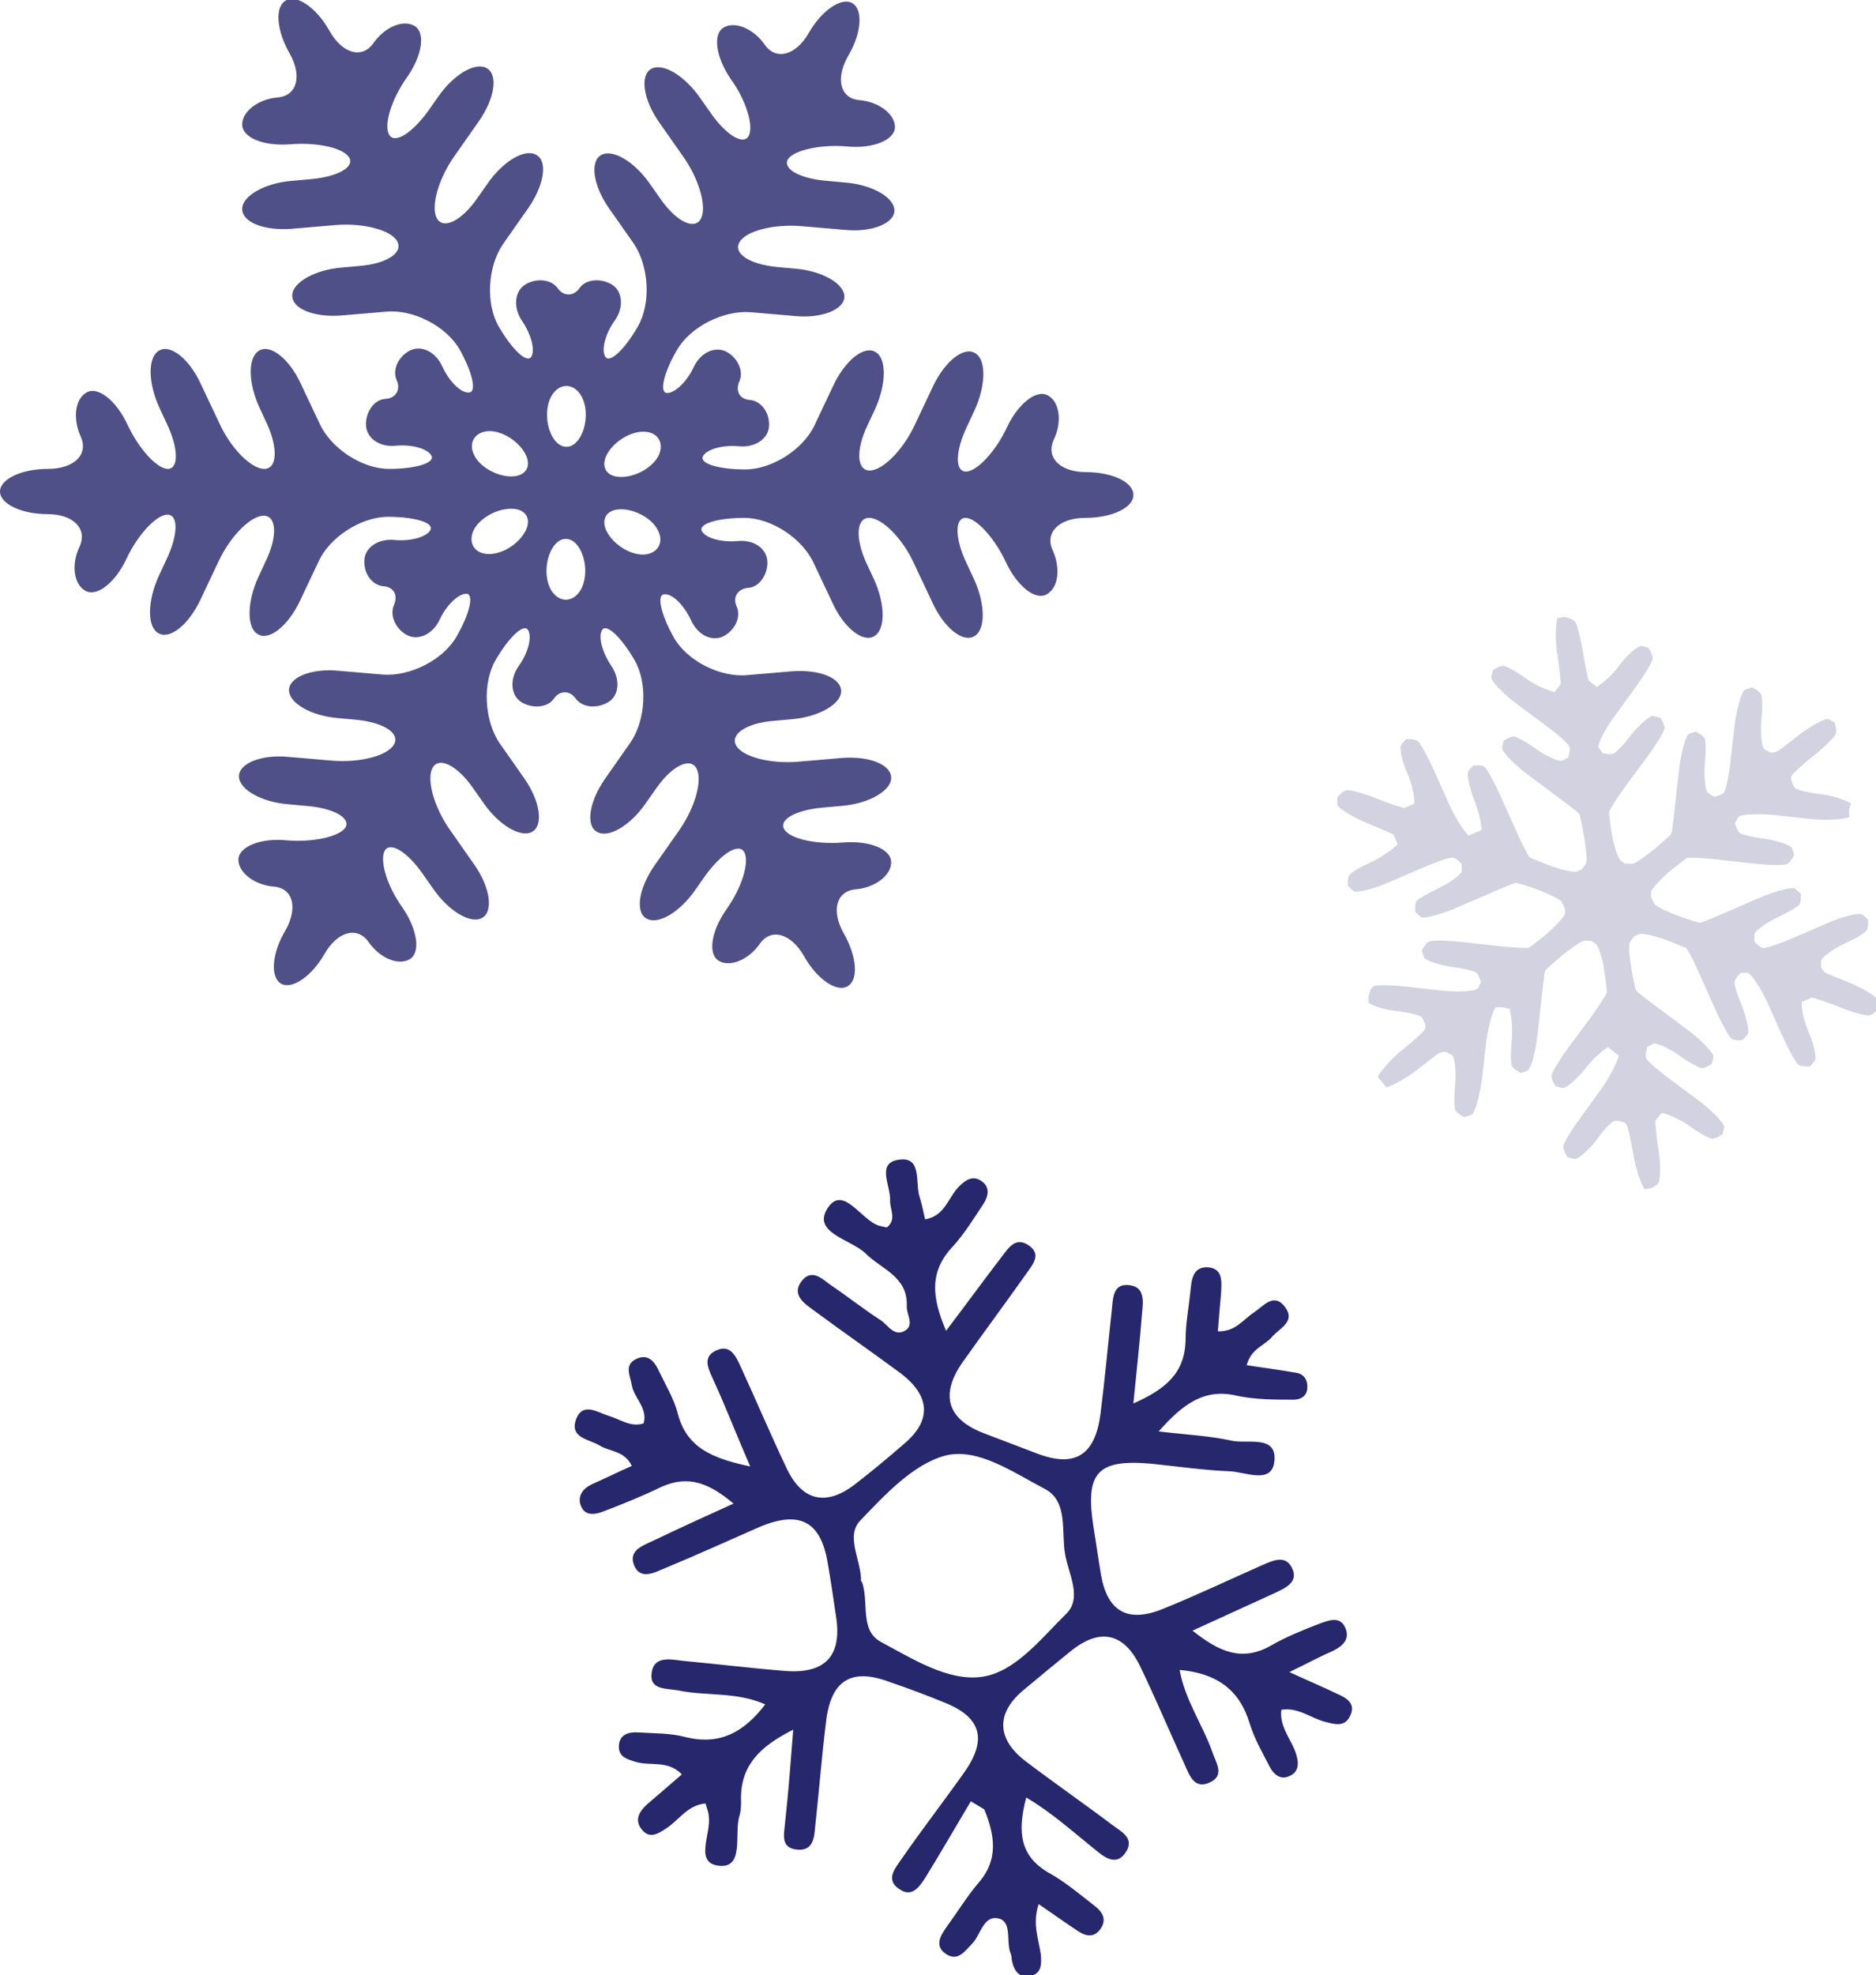 <?xml version="1.0" encoding="UTF-8"?>
<svg xmlns="http://www.w3.org/2000/svg" viewBox="0 0 34.86 36.69">
  <defs>
    <style>
      .cls-1 {
        opacity: .21;
      }

      .cls-1, .cls-2 {
        mix-blend-mode: color-dodge;
      }

      .cls-3 {
        isolation: isolate;
      }

      .cls-4 {
        fill: #27276d;
      }

      .cls-2 {
        opacity: .81;
      }
    </style>
  </defs>
  <g class="cls-3">
    <g id="Layer_2" data-name="Layer 2">
      <g id="Layer_1-2" data-name="Layer 1">
        <path class="cls-4" d="M23.17,25.36c.33.05.63.09.92.14.16.03.22.16.2.31-.02.14-.14.19-.25.19-.35,0-.7,0-1.04-.07-.61-.15-1.01.14-1.47.66.51.06.94.08,1.35.17.29.07.86-.12.8.39-.05.43-.54.19-.83.18-.48-.02-.97-.09-1.45-.14-1.01-.09-1.24.16-1.08,1.18.05.3.09.6.14.89.12.67.49.89,1.14.63.62-.25,1.23-.54,1.84-.81.19-.08.43-.21.56.03.15.28-.12.39-.33.49-.48.22-.96.44-1.51.69.49.39.92.59,1.47.27.28-.16.58-.28.89-.4.17-.06.38-.15.48.08.09.21-.05.34-.24.43-.23.1-.45.22-.8.39.37.17.63.28.88.4.18.08.36.18.25.41-.1.22-.29.16-.48.11-.26-.07-.49-.27-.8-.22-.04.33.2.56.28.84.05.17.04.33-.15.4-.15.06-.27-.04-.34-.17-.14-.27-.29-.53-.38-.82-.19-.63-.62-.93-1.3-.99.1.56.43,1.02.61,1.53.06.18.23.42-.03.55-.31.16-.4-.13-.49-.33-.28-.61-.54-1.23-.83-1.83-.3-.61-.74-.7-1.27-.28-.31.25-.61.5-.91.75-.49.42-.48.89.05,1.3.54.41,1.09.79,1.62,1.19.16.12.41.24.26.49-.18.3-.42.1-.59-.04-.41-.33-.81-.69-1.27-.96-.17.64-.12,1.1.44,1.41.3.17.57.4.84.61.14.11.22.25.1.42-.12.17-.27.14-.42.04-.23-.15-.45-.31-.73-.5-.12.37,0,.65.04.93.02.2.01.39-.24.41-.2.02-.27-.15-.3-.31,0-.05-.01-.09-.03-.14-.07-.21.03-.55-.2-.62-.3-.08-.34.3-.51.47-.13.13-.25.32-.46.2-.25-.15-.13-.35,0-.53.19-.26.36-.54.57-.79.4-.45.31-.91.12-1.38-.08-.05-.17-.1-.25-.15-.28.47-.55.94-.84,1.41-.11.17-.25.39-.49.22-.26-.17-.08-.38.03-.54.38-.55.79-1.08,1.18-1.63.43-.61.31-1.02-.36-1.29-.34-.14-.69-.27-1.04-.39-.7-.26-1.08-.03-1.17.74-.08.64-.13,1.29-.2,1.93-.02.21-.03.46-.31.45-.35-.02-.27-.28-.25-.52.06-.54.1-1.08.15-1.71-.62.31-.99.67-.97,1.32,0,.09,0,.19-.03.28-.1.33.09.95-.35.93-.51-.03-.17-.59-.22-.92,0-.07-.03-.13-.06-.24-.34.03-.5.32-.74.47-.14.09-.29.19-.43.03-.16-.18-.07-.34.08-.48.21-.18.42-.36.65-.56-.26-.27-.58-.15-.85-.23-.16-.05-.33-.09-.32-.3.01-.21.18-.26.35-.25.3.02.61.01.9.09.63.15,1.07-.09,1.47-.61-.54-.24-1.1-.15-1.62-.26-.21-.04-.54,0-.49-.33.04-.31.34-.25.57-.22.65.06,1.29.14,1.93.19.72.05,1.03-.28.93-.98-.05-.34-.1-.69-.16-1.03-.13-.78-.53-.98-1.28-.66-.57.25-1.14.51-1.72.75-.2.08-.48.25-.6-.05-.11-.29.2-.37.4-.47.46-.22.92-.43,1.45-.67-.44-.37-.83-.54-1.34-.31-.35.17-.72.32-1.09.46-.16.06-.34.08-.41-.12-.06-.17.04-.31.21-.39.25-.11.49-.23.74-.34-.14-.29-.41-.26-.6-.38-.2-.12-.57-.14-.43-.5.13-.31.4-.11.6-.05.21.06.41.22.65.14.08-.29-.18-.47-.22-.71-.03-.18-.15-.38.09-.49.22-.1.34.06.42.24.12.25.27.5.34.76.16.65.64.85,1.35,1-.26-.6-.46-1.12-.69-1.62-.09-.2-.2-.41.05-.53.26-.13.37.09.46.29.29.63.56,1.27.86,1.9.29.61.74.7,1.27.29.31-.24.61-.49.91-.75.51-.43.49-.88-.05-1.3-.54-.4-1.09-.78-1.63-1.18-.18-.13-.43-.3-.21-.56.19-.22.38-.01.54.1.31.21.6.44.91.64.14.09.26.33.47.19.16-.11.01-.3.02-.45.02-.55-.47-.68-.77-.98-.27-.26-1-.38-.7-.84.29-.44.62.23.96.33.04.01.09.02.14.03.19-.15.05-.34.06-.51.01-.27-.27-.7.18-.75.42-.05.28.44.37.7.04.13.07.27.1.41.37-.06.43-.41.63-.61.13-.13.26-.21.42-.1.17.12.12.29.03.43-.18.27-.35.55-.57.79-.43.46-.39.93-.12,1.56.38-.5.7-.94,1.03-1.37.13-.17.26-.38.5-.22.26.17.07.37-.04.53-.39.55-.79,1.09-1.18,1.64-.43.61-.29,1.07.41,1.33.32.12.65.25.97.37.71.27,1.08.03,1.18-.74.08-.64.14-1.29.21-1.93.02-.21.02-.48.3-.46.33.02.28.32.26.54-.04.52-.1,1.05-.16,1.66.59-.26.96-.56.97-1.18,0-.3.06-.6.09-.9.02-.21.04-.46.32-.45.29.02.26.27.25.48-.02.23-.04.45-.06.71.33.01.47-.22.67-.35.18-.12.37-.38.58-.1.2.27-.1.39-.24.55-.14.17-.41.22-.48.56ZM16.01,29.37c.15.37-.05.91.36,1.13.58.31,1.24.73,1.86.65.63-.08,1.11-.71,1.58-1.17.31-.3.04-.75-.02-1.12-.07-.41.06-.97-.37-1.2-.58-.3-1.25-.78-1.86-.62-.59.16-1.11.72-1.57,1.2-.29.3.02.74.01,1.14Z"/>
        <g class="cls-2">
          <path class="cls-4" d="M.88,9.55C.4,9.55,0,9.36,0,9.13c0-.23.4-.42.89-.42.49,0,.76-.27.61-.6-.15-.33-.11-.7.11-.82.21-.12.55.15.76.6.21.45.55.82.75.82.2,0,.2-.38-.02-.84l-.14-.3c-.21-.46-.22-.94,0-1.06.21-.12.56.16.77.62l.35.74c.21.46.59.84.83.84.24,0,.26-.38.05-.84l-.14-.3c-.21-.46-.22-.94,0-1.06.21-.12.56.16.77.62l.35.74c.21.46.79.84,1.29.84.49,0,.85-.11.79-.24-.06-.13-.36-.22-.67-.19-.31.03-.55-.15-.55-.4,0-.24.16-.46.36-.47s.29-.18.21-.35c-.08-.18.02-.42.23-.54.21-.12.49,0,.62.29.13.28.35.5.5.48.14-.01.06-.37-.18-.8-.25-.43-.86-.75-1.37-.7l-.82.07c-.51.04-.92-.12-.92-.37,0-.24.42-.48.92-.52l.33-.03c.51-.04.82-.25.7-.46-.12-.21-.63-.34-1.14-.3l-.82.07c-.51.04-.92-.12-.92-.37,0-.24.42-.48.92-.52l.33-.03c.51-.04.84-.22.74-.4-.1-.18-.59-.29-1.09-.25-.5.04-.9-.12-.9-.37,0-.24.3-.47.66-.5.36-.03.46-.4.22-.82-.24-.42-.28-.86-.07-.98.2-.12.57.13.81.56s.61.53.82.23c.21-.3.55-.44.76-.32.21.12.15.55-.14.96-.29.41-.43.88-.33,1.06.1.18.42-.02.72-.43l.19-.27c.29-.42.7-.66.91-.53s.14.56-.15.98l-.47.67c-.29.42-.43.93-.31,1.14.12.21.46.04.75-.38l.19-.27c.29-.42.7-.66.91-.53.21.12.14.56-.15.98l-.47.67c-.29.42-.33,1.11-.08,1.54.25.43.52.68.6.56.08-.12,0-.42-.17-.67-.17-.25-.14-.56.07-.68.21-.12.47-.09.59.07.11.16.3.16.41,0,.11-.16.38-.19.59-.07.21.12.24.43.06.68-.18.25-.25.55-.17.67.08.12.35-.13.6-.56.25-.43.21-1.12-.07-1.54l-.47-.67c-.29-.42-.35-.86-.14-.98.21-.12.62.12.91.54l.19.27c.29.42.63.59.75.38.12-.21-.02-.72-.31-1.14l-.47-.67c-.29-.42-.35-.86-.14-.98.21-.12.62.12.91.54l.19.27c.29.42.61.61.71.44.1-.18-.04-.66-.33-1.06-.28-.41-.34-.84-.13-.96.21-.12.55.02.76.32.21.3.58.2.82-.22.24-.42.61-.67.81-.55.2.12.17.56-.08.98-.24.42-.15.79.21.82.36.03.66.26.66.5,0,.24-.41.41-.9.36-.49-.04-.98.07-1.09.24-.1.18.23.36.73.4l.33.03c.51.04.92.28.92.52,0,.24-.42.41-.92.36l-.82-.07c-.51-.04-1.02.09-1.14.3-.12.21.19.41.7.46l.33.03c.51.04.92.28.92.52,0,.24-.42.41-.92.36l-.82-.07c-.51-.04-1.12.27-1.37.7-.25.43-.33.79-.19.8.14.01.37-.2.5-.48.13-.28.41-.4.62-.28.21.12.31.37.23.54-.08.18,0,.34.2.35.2.02.36.23.35.47,0,.24-.25.42-.56.39-.31-.03-.61.06-.67.19-.06.13.29.24.79.24.49,0,1.08-.37,1.29-.83l.35-.74c.22-.46.57-.74.78-.61.21.12.2.6-.01,1.06l-.14.3c-.22.46-.2.84.04.84.24,0,.61-.37.83-.83l.35-.74c.22-.46.57-.74.78-.61.21.12.2.6-.01,1.06l-.14.3c-.22.46-.23.84-.02.84.2,0,.55-.37.76-.82.21-.45.56-.72.77-.59.21.12.26.49.1.82-.15.33.12.6.6.6.49,0,.89.19.88.43,0,.23-.4.42-.89.42-.49,0-.76.27-.61.6.15.33.11.7-.11.82-.21.12-.55-.15-.76-.6s-.55-.82-.75-.82c-.2,0-.2.38.02.84l.14.3c.21.46.22.94,0,1.06-.21.12-.56-.16-.77-.62l-.35-.74c-.21-.46-.59-.84-.83-.84-.24,0-.26.38-.05.84l.14.3c.21.46.22.94,0,1.06-.21.12-.56-.16-.77-.62l-.35-.74c-.21-.46-.79-.84-1.29-.84-.49,0-.85.11-.79.24.06.13.36.22.67.19.31-.03.55.15.55.4,0,.24-.16.46-.36.47-.2.02-.29.18-.21.35.08.18-.02.42-.23.54-.21.12-.49,0-.62-.29-.13-.28-.35-.5-.5-.48-.14.01-.06.37.18.8s.86.75,1.37.7l.82-.07c.51-.04.92.12.92.37,0,.24-.42.48-.92.52l-.33.03c-.51.04-.82.25-.7.46.12.21.63.34,1.14.3l.82-.07c.51-.04.92.12.92.37,0,.24-.42.48-.92.52l-.33.03c-.51.04-.84.22-.74.4.1.18.59.29,1.09.25.5-.04.9.12.9.37,0,.24-.3.47-.66.5-.36.03-.46.4-.22.82.24.42.28.86.07.98-.2.12-.57-.13-.81-.56-.24-.42-.61-.53-.82-.23-.21.3-.55.44-.76.32-.21-.12-.15-.55.14-.96s.43-.88.33-1.06c-.1-.18-.42.02-.72.43l-.19.27c-.29.42-.7.66-.91.53-.21-.12-.14-.56.15-.98l.47-.67c.29-.42.43-.93.31-1.14-.12-.21-.46-.04-.75.38l-.19.27c-.29.42-.7.66-.91.53-.21-.12-.14-.56.15-.98l.47-.67c.29-.42.33-1.11.08-1.54-.25-.43-.52-.68-.6-.56-.08.12,0,.42.17.67.17.25.15.56-.07.68-.21.12-.47.09-.59-.07-.11-.16-.3-.16-.41,0-.11.16-.38.19-.59.07-.21-.12-.24-.43-.06-.68.18-.25.25-.55.17-.67-.08-.12-.35.13-.6.56-.25.43-.21,1.12.07,1.54l.47.67c.29.42.35.86.14.98-.21.12-.62-.12-.91-.54l-.19-.27c-.29-.42-.63-.59-.75-.38-.12.21.02.72.31,1.14l.47.67c.29.42.35.86.14.98-.21.12-.62-.12-.91-.54l-.19-.27c-.29-.42-.61-.61-.71-.44-.1.18.04.66.33,1.06.28.41.34.84.13.96-.21.12-.55-.02-.76-.32s-.58-.2-.82.22c-.24.42-.61.67-.81.55-.2-.12-.17-.56.08-.98.24-.42.15-.79-.21-.82-.36-.03-.66-.26-.66-.5,0-.24.41-.41.9-.36.49.04.98-.07,1.09-.24.1-.18-.23-.36-.73-.4l-.33-.03c-.51-.04-.92-.28-.92-.52,0-.24.42-.41.92-.36l.82.07c.51.04,1.02-.09,1.14-.3.12-.21-.19-.41-.7-.46l-.33-.03c-.51-.04-.92-.28-.92-.52,0-.24.42-.41.92-.36l.82.07c.51.04,1.12-.27,1.37-.7.25-.43.33-.79.19-.8-.14-.01-.37.2-.5.48-.13.28-.41.4-.62.28-.21-.12-.31-.37-.23-.55.08-.18,0-.34-.2-.35-.2-.02-.36-.23-.35-.47,0-.24.25-.42.56-.39.31.03.61-.06.67-.19.06-.13-.29-.24-.79-.24-.49,0-1.08.37-1.29.83l-.35.74c-.22.46-.57.74-.78.61-.21-.12-.2-.6.01-1.06l.14-.3c.22-.46.2-.84-.04-.84-.24,0-.61.37-.83.83l-.35.74c-.22.46-.57.74-.78.61-.21-.12-.2-.6.01-1.06l.14-.3c.22-.46.23-.84.02-.84-.2,0-.55.37-.76.82-.21.45-.56.72-.77.59-.21-.12-.26-.49-.1-.82.15-.33-.12-.6-.6-.6ZM9.5,9.45c-.28,0-.59.18-.7.4-.1.22,0,.42.25.44s.56-.16.7-.4c.14-.24.03-.44-.25-.44ZM9.06,8.01c-.24.02-.36.22-.25.44.1.22.42.4.69.4.28,0,.39-.2.25-.44-.14-.24-.45-.42-.69-.4ZM10.77,10.19c-.14-.24-.37-.24-.51,0-.14.24-.14.6,0,.8.14.2.37.2.51,0s.14-.56,0-.8ZM10.78,7.32c-.14-.2-.37-.2-.51,0-.14.2-.14.56,0,.8.14.24.37.24.51,0,.14-.24.14-.6,0-.8ZM11.54,9.46c-.28,0-.39.2-.25.44.14.24.45.42.69.4.24-.02.36-.22.25-.44-.1-.22-.42-.4-.69-.4ZM11.99,8.02c-.24-.02-.56.16-.7.4-.14.24-.03.44.25.44.28,0,.59-.18.7-.4.1-.22,0-.42-.25-.44Z"/>
        </g>
        <g class="cls-1">
          <path class="cls-4" d="M28.87,12.85c-.13-.03-.37-.14-.52-.25-.15-.11-.34-.22-.41-.23-.07-.01-.2.08-.2.08,0,0-.01.06-.03.13-.01.07.26.34.48.5l.51.38c.22.16.43.34.46.4.03.06-.02.21-.02.21,0,0-.05.03-.11.06-.06.03-.34-.11-.49-.22-.15-.11-.33-.21-.4-.23-.07-.01-.2.08-.2.08,0,0-.01.06-.03.13-.01.07.26.34.48.5l.51.38c.22.16.42.32.44.34.02.02.07.26.1.46.03.2.05.39.04.44-.01.05-.09.14-.09.14,0,0-.04.02-.09.04-.05.02-.32-.04-.5-.11-.18-.07-.35-.14-.37-.15-.03-.02-.17-.29-.28-.55l-.26-.58c-.11-.25-.25-.5-.3-.55-.05-.05-.21-.03-.21-.03,0,0-.04.04-.09.1-.05.05.03.35.1.53.07.17.14.43.14.57l-.12.05-.12.05c-.1-.09-.27-.37-.38-.62l-.26-.58c-.11-.25-.25-.5-.3-.55-.05-.05-.22-.04-.22-.04,0,0-.04.04-.09.1s.03.36.11.53c.08.18.14.43.13.57l-.12.05-.06.03c-.07-.01-.3-.09-.53-.18-.22-.09-.47-.16-.54-.15-.07,0-.18.13-.18.13,0,0,0,0,0,0h0s0,0,0,0c0,0,0,.06,0,.13,0,.07.31.25.53.34.22.09.45.19.51.22l.03.06.05.12c-.09.1-.31.25-.48.33-.18.08-.36.18-.41.24s-.03.21-.03.21c0,0,.04.04.1.09.05.05.42-.05.68-.17l.58-.25c.25-.11.51-.2.58-.2.07,0,.17.12.17.12,0,0,0,.06,0,.13,0,.07-.26.24-.43.32-.17.08-.35.18-.4.23s-.03.21-.03.21c0,0,.04.04.1.09.05.05.42-.06.67-.17l.58-.25c.25-.11.49-.21.52-.21.03,0,.26.07.44.14.18.07.36.16.39.19.03.03.08.15.08.15,0,0,0,.04,0,.09,0,.05-.2.26-.34.38-.15.12-.29.23-.32.25-.03.02-.34,0-.61-.03l-.63-.07c-.27-.03-.55-.04-.62-.01-.07.02-.14.17-.14.17,0,0,.02.06.04.12.02.07.32.15.51.18.19.02.39.07.45.1.06.03.1.19.1.19,0,0-.03.05-.06.11-.03.06-.41.07-.68.04l-.63-.07c-.27-.03-.56-.04-.62-.01-.07.02-.12.23-.1.29.02.07.32.15.52.17.19.02.39.07.45.1.06.04.09.19.09.19,0,0,0,.03-.02.06-.01.03-.22.22-.41.37-.19.15-.39.38-.46.5l.08.1s0,0,0,0c0,0,0,0,0,0l.08.1c.14-.04.4-.19.59-.34.19-.15.37-.29.4-.3.03-.02.12-.02.12-.02,0,0,.05.03.11.06.06.03.08.34.06.54-.02.19-.02.4,0,.47.02.07.17.14.17.14,0,0,.06-.02.13-.04.07-.02.16-.39.2-.67l.07-.63c.03-.27.11-.59.18-.7h.13l.13.03c.04.14.06.4.04.59-.02.19-.02.39,0,.46.02.07.17.14.17.14,0,0,.06-.02.12-.04.07-.02.16-.39.19-.67l.07-.63c.03-.27.06-.52.07-.55.01-.03.19-.19.34-.31.15-.12.31-.23.36-.25.04-.01.17,0,.17,0,0,0,.03.02.08.06.04.03.13.3.15.49.03.19.05.37.05.4,0,.03-.17.29-.33.51l-.38.51c-.16.22-.31.46-.32.53-.01.07.08.2.08.2,0,0,.06.01.13.03.07.01.29-.2.41-.35.11-.15.3-.33.43-.41l.1.08.1.08c-.03.13-.18.42-.34.64l-.37.51c-.16.22-.31.46-.32.53-.01.07.08.21.08.21,0,0,.06.01.13.03.07.01.29-.2.41-.36.11-.16.25-.31.31-.34.06-.03.21.02.21.02,0,0,.02.02.04.05.02.03.08.3.12.54.04.24.13.53.21.65l.13-.02s0,0,0,0h0s0,0,0,0c0,0,.05-.03.11-.07.06-.04.06-.39.02-.63-.04-.24-.06-.49-.06-.55l.04-.05.08-.1c.13.03.37.14.52.25.15.11.34.22.41.23s.2-.08.2-.08c0,0,.01-.06.03-.13.01-.07-.26-.34-.48-.5l-.51-.38c-.22-.16-.43-.34-.46-.4-.03-.06.02-.21.02-.21,0,0,.05-.03.11-.06.06-.03.34.11.49.22.15.11.33.21.4.23.07.01.2-.08.2-.08,0,0,.01-.06.03-.13.01-.07-.26-.34-.48-.5l-.51-.38c-.22-.16-.42-.32-.44-.34-.02-.02-.07-.26-.1-.45-.03-.19-.05-.39-.03-.43.01-.05.09-.14.09-.14,0,0,.04-.02.09-.04.05-.02.32.04.5.11s.35.14.37.15c.03.02.17.29.28.55l.26.58c.11.25.25.5.3.55.05.05.21.03.21.03,0,0,.04-.04.09-.1.05-.05-.03-.35-.1-.53-.07-.17-.14-.37-.14-.44,0-.07.12-.18.12-.18,0,0,.06,0,.12,0,.07,0,.27.32.38.57l.26.58c.11.25.25.5.3.55.05.05.22.04.22.04,0,0,.04-.04.09-.1.05-.05-.03-.36-.11-.53-.08-.18-.14-.43-.13-.57l.12-.05.06-.03c.07.01.3.09.53.18.22.09.47.16.54.15.07,0,.18-.13.18-.13,0,0,0,0,0,0h0s0,0,0,0c0,0,0-.06,0-.13,0-.07-.31-.25-.53-.34-.22-.09-.43-.17-.46-.19-.03-.02-.08-.09-.08-.09,0,0,0-.06,0-.13,0-.07.26-.24.43-.32.18-.08.36-.18.41-.24s.03-.21.03-.21c0,0-.04-.04-.1-.09-.05-.05-.42.05-.68.17l-.58.25c-.25.11-.51.2-.58.2-.07,0-.17-.12-.17-.12,0,0,0-.06,0-.13,0-.07.26-.24.43-.32.17-.08.35-.18.4-.23.05-.05.03-.21.03-.21,0,0-.04-.04-.1-.09-.05-.05-.42.06-.67.17l-.58.25c-.25.11-.49.21-.52.21-.03,0-.26-.07-.44-.14-.18-.07-.36-.16-.39-.19-.03-.03-.08-.15-.08-.15,0,0,0-.04,0-.09s.2-.26.34-.38c.15-.12.29-.23.32-.25.03-.02.34,0,.61.03l.63.07c.27.03.55.04.62.01.07-.02.14-.17.14-.17,0,0-.02-.06-.04-.12-.02-.07-.32-.15-.51-.18-.19-.02-.39-.07-.45-.1-.06-.03-.1-.19-.1-.19,0,0,.03-.05.06-.11.03-.06.41-.07.68-.04l.63.07c.27.03.61.02.75-.03v-.13l.03-.13c-.12-.07-.38-.15-.57-.17-.19-.02-.39-.07-.45-.1-.06-.04-.09-.19-.09-.19,0,0,0-.03.02-.06.01-.03.22-.22.41-.37s.37-.33.4-.39c.03-.06-.02-.22-.02-.22,0,0,0,0,0,0h0s0,0,0,0c0,0-.05-.03-.11-.06-.06-.03-.37.15-.56.3-.19.15-.37.29-.4.3-.03.02-.12.02-.12.02,0,0-.05-.03-.11-.06-.06-.03-.08-.34-.06-.54.02-.19.02-.4,0-.47-.02-.07-.17-.14-.17-.14,0,0-.06.02-.13.04-.07.02-.16.39-.2.67l-.07.63c-.03.27-.08.54-.12.6-.03.06-.19.09-.19.09,0,0-.05-.03-.11-.07-.06-.04-.08-.35-.06-.54.02-.19.02-.39,0-.46-.02-.07-.17-.14-.17-.14,0,0-.06.02-.12.04-.07.02-.16.39-.19.67l-.07.63c-.03.27-.06.52-.07.55-.01.03-.19.19-.34.31-.15.12-.31.23-.36.25-.04.01-.17,0-.17,0,0,0-.03-.02-.08-.06-.04-.03-.13-.3-.16-.49-.03-.19-.05-.37-.05-.41,0-.03.17-.29.33-.51l.38-.51c.16-.22.31-.46.32-.53.01-.07-.08-.2-.08-.2,0,0-.06-.01-.13-.03-.07-.01-.29.2-.41.35-.11.15-.25.3-.31.34-.06.04-.22,0-.22,0,0,0-.03-.05-.07-.1-.04-.06.14-.39.31-.61l.37-.51c.16-.22.31-.46.32-.53.01-.07-.08-.21-.08-.21,0,0-.06-.01-.13-.03-.07-.01-.29.2-.41.36-.11.16-.3.33-.42.4l-.1-.08-.05-.04c-.02-.06-.07-.31-.11-.55-.04-.24-.1-.48-.14-.54-.04-.06-.2-.09-.2-.09,0,0,0,0,0,0h0s0,0,0,0l-.13.02c-.04.14-.04.44,0,.68.04.24.06.49.06.55l-.04.05-.08.1Z"/>
        </g>
      </g>
    </g>
  </g>
</svg>